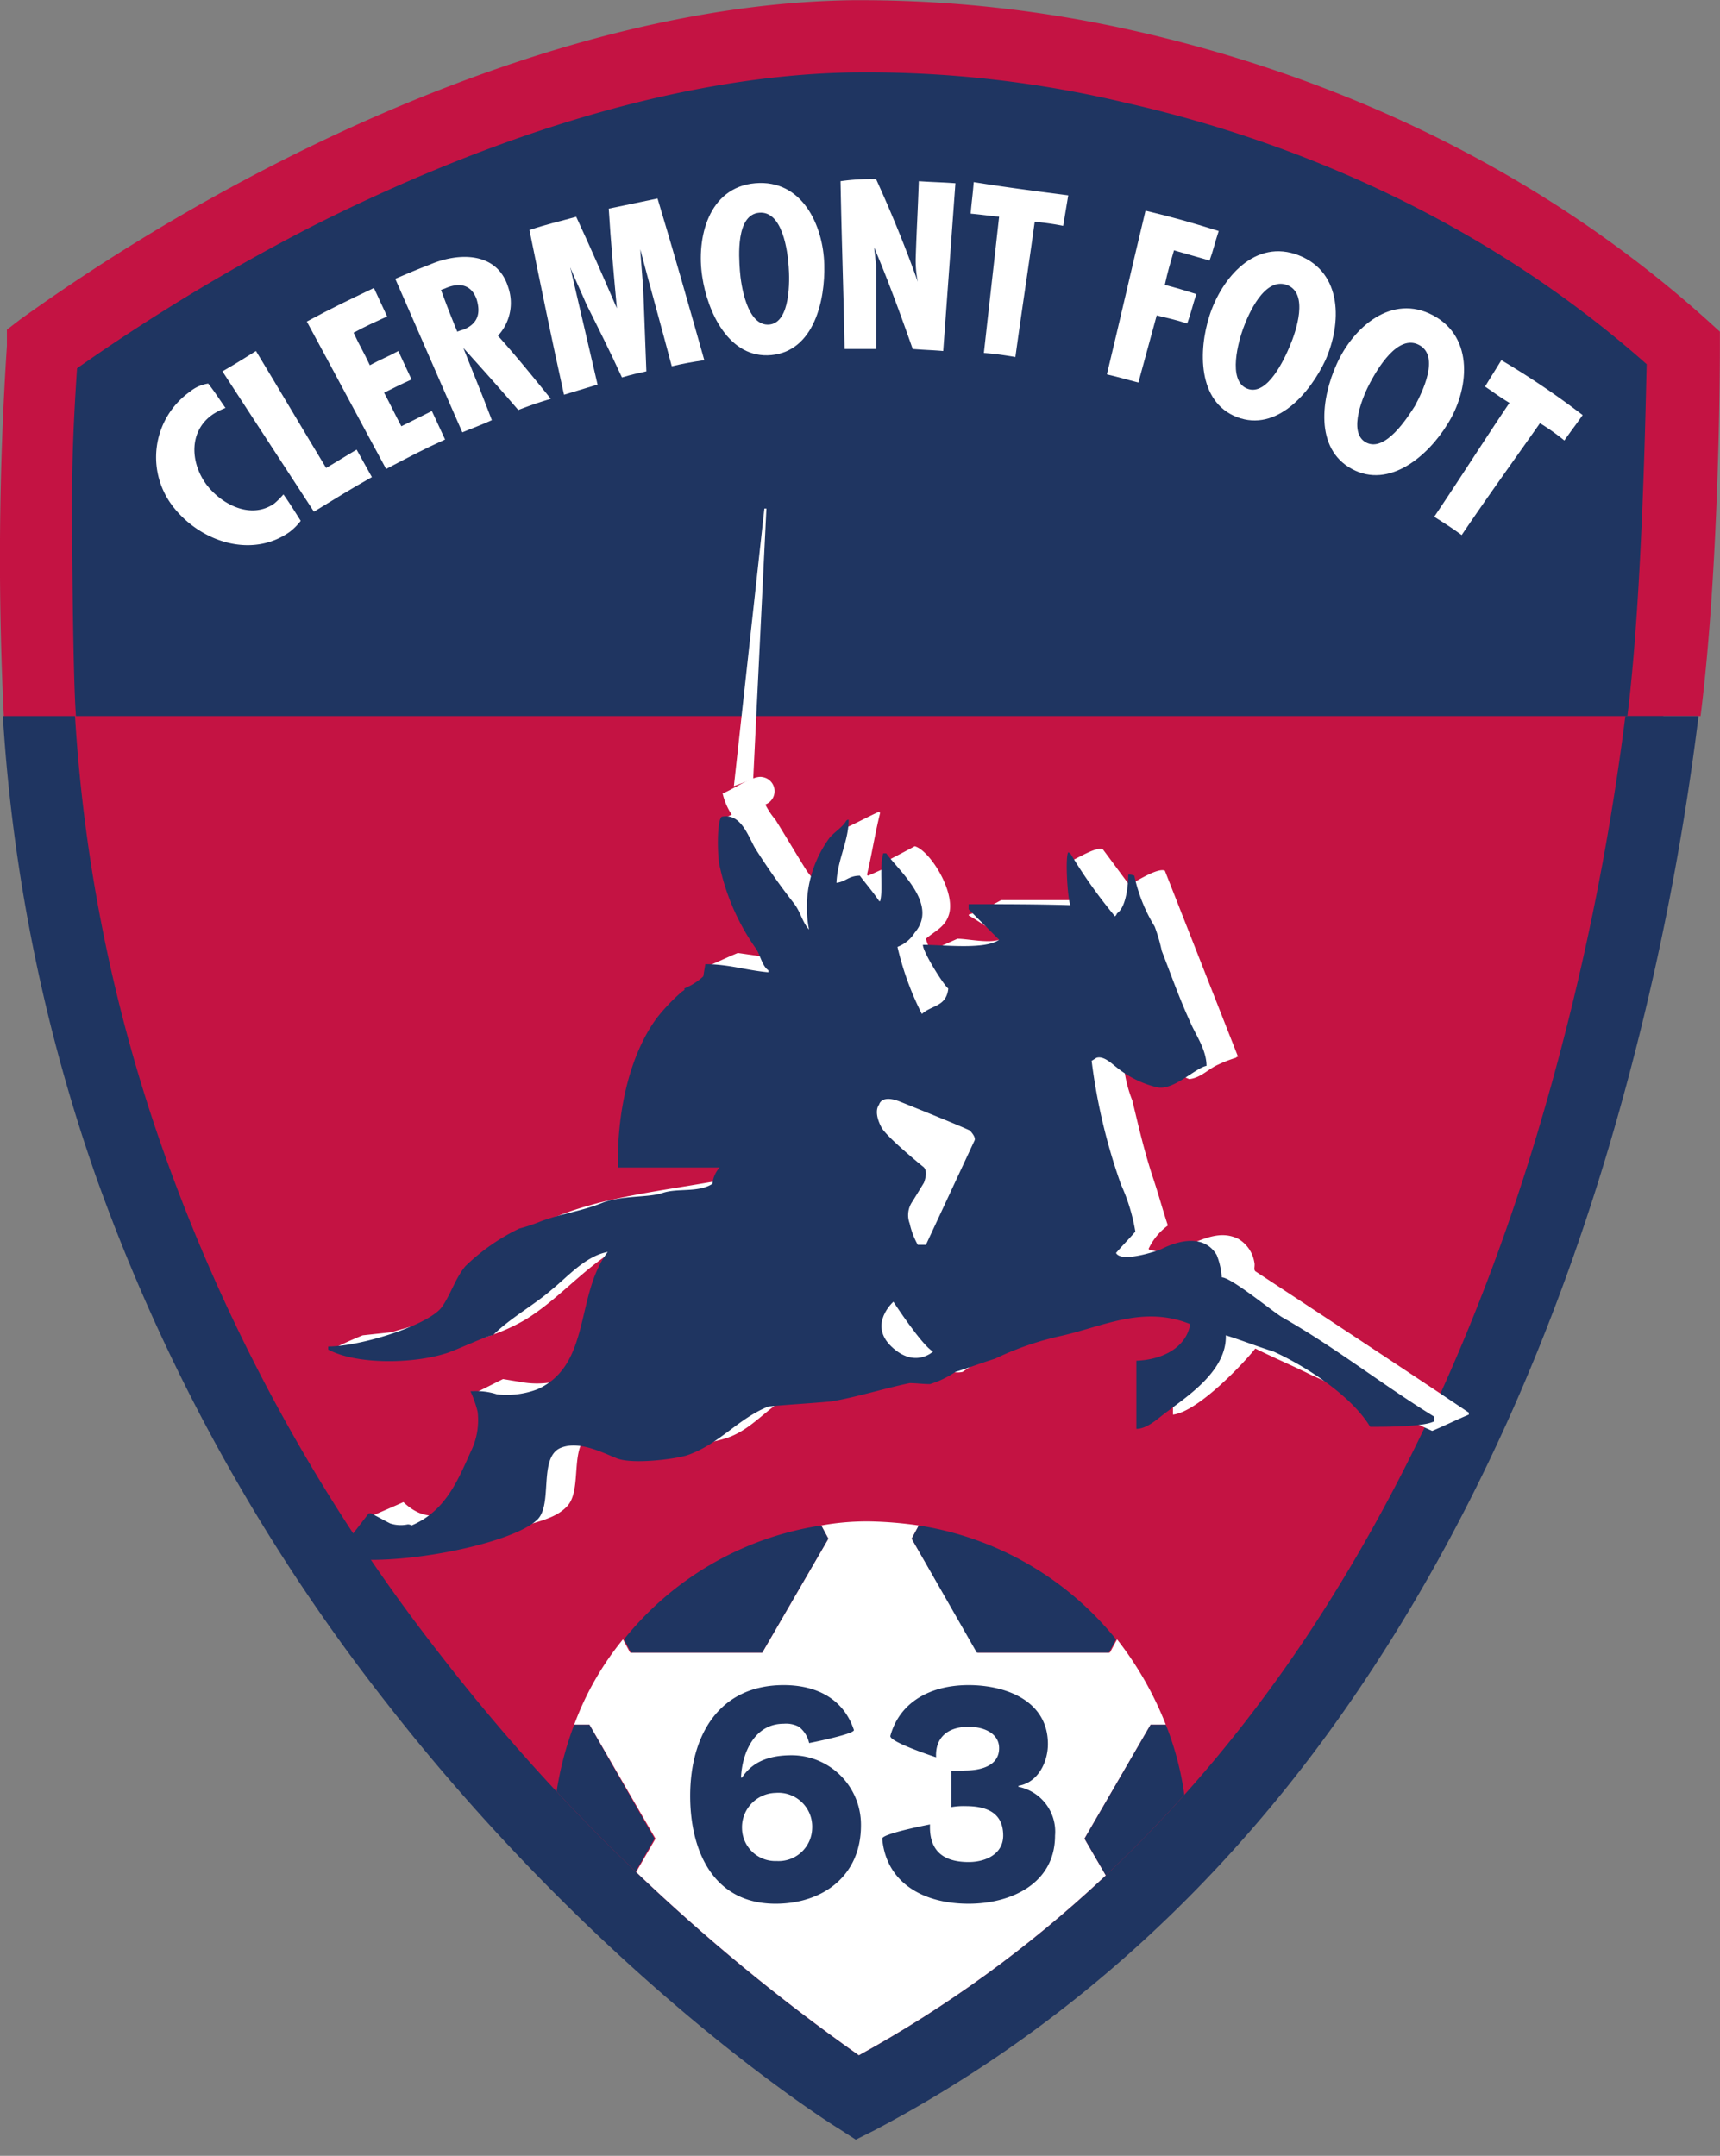 <?xml version="1.0" encoding="UTF-8"?> <svg xmlns="http://www.w3.org/2000/svg" xmlns:xlink="http://www.w3.org/1999/xlink" width="169.19" height="212.01" viewBox="0 0 169.19 212.01"><rect x="0" y="0" width="169.19" height="212.01" fill="#808080" stroke="none"/><defs><clipPath id="a" transform="translate(-427.41 -406.79)"><path d="M587.29,477.21a253.23,253.23,0,0,1-7.8,38.1c-5.7,20-13.7,37.6-23.6,52.5-11.9,17.8-26.7,31.6-44,41.1a191.8,191.8,0,0,1-41.1-39.3,175.33,175.33,0,0,1-27.3-49.6,156.64,156.64,0,0,1-8.7-42.8h152.5" style="fill:none"></path></clipPath></defs><title>Clermont Foot logo - Brandlogos.net</title><path d="M592.79,441.11c-35.9-32.9-81.4-30.7-81.4-30.7-39.9.4-79.8,30.7-79.8,30.7a313.53,313.53,0,0,0-.3,36.2H591c1.9-15.7,1.8-36.2,1.8-36.2" transform="translate(-427.41 -406.79)" style="fill:#1f3561"></path><path d="M431.29,477.21c5.6,89.2,80.5,135.9,80.5,135.9,57.9-30.3,74.4-98.5,79.2-135.9H431.29" transform="translate(-427.41 -406.79)" style="fill:#c41343"></path><path d="M434.49,456.21c0-4.4.2-8.8.5-13.2a195.8,195.8,0,0,1,23.2-14c13.3-6.7,33.3-14.8,53.2-15.1h.2a109.72,109.72,0,0,1,26.6,3c13.7,3.1,33.6,10.1,51.2,25.7-.1,3.4-.4,22.6-1.9,34.6h7.2c1.9-15.1,1.9-35.5,1.9-36.2v-1.6l-1.1-1c-19.4-17.5-41.2-25.1-56.1-28.5a122.46,122.46,0,0,0-28.2-3.1h0c-21.2.3-42.3,8.8-56.3,15.9a196.28,196.28,0,0,0-25.5,15.5l-1.3,1v1.6a317.86,317.86,0,0,0-.3,36.5h7.1c-.3-3.6-.4-17.5-.4-21.1" transform="translate(-427.41 -406.79)" style="fill:#c41343"></path><path d="M587.29,477.21a253.23,253.23,0,0,1-7.8,38.1c-5.7,20-13.7,37.6-23.6,52.5-11.9,17.8-26.7,31.6-44,41.1a191.8,191.8,0,0,1-41.1-39.3,175.33,175.33,0,0,1-27.3-49.6,156.64,156.64,0,0,1-8.7-42.8h-7.1a168.11,168.11,0,0,0,9.2,45.4,183.42,183.42,0,0,0,28.5,51.6c21.3,27.3,43.5,41.3,44.5,41.9l1.7,1.1,1.8-.9c19.2-10.1,35.6-25.1,48.5-44.6,10.3-15.5,18.6-33.9,24.5-54.6a263.61,263.61,0,0,0,8.1-39.9h-7.2" transform="translate(-427.41 -406.79)" style="fill:#1f3561"></path><path d="M449.59,446.91a6.66,6.66,0,0,0-1.2.6c-2.4,1.6-2.3,4.7-.7,6.9,1.5,2,4.4,3.5,6.7,1.9a7.64,7.64,0,0,0,.9-.9c.7,1,1,1.5,1.7,2.6a5.73,5.73,0,0,1-1.1,1.1c-3.7,2.6-8.6,1-11.3-2.3a7.91,7.91,0,0,1,1.5-11.5,3.7,3.7,0,0,1,1.8-.8c.7.9,1,1.4,1.7,2.4" transform="translate(-427.41 -406.79)" style="fill:#fff"></path><path d="M452.59,441.31c2.3,3.8,4.6,7.7,6.9,11.5,1.2-.7,1.8-1.1,3-1.8.6,1.1.9,1.6,1.5,2.7-2.3,1.3-3.4,2-5.7,3.4l-9-13.8c1.4-.8,2-1.2,3.3-2" transform="translate(-427.41 -406.79)" style="fill:#fff"></path><path d="M464.19,435.11c.5,1.1.8,1.7,1.3,2.8-1.3.6-2,.9-3.3,1.6.6,1.3,1,1.9,1.6,3.2,1.1-.6,1.7-.8,2.8-1.4.5,1.1.8,1.7,1.3,2.8-1.1.5-1.7.8-2.7,1.3.7,1.3,1,2,1.7,3.3l3-1.5c.5,1.1.8,1.7,1.3,2.8-2.4,1.1-3.5,1.7-5.8,2.9-2.6-4.8-5.2-9.7-7.8-14.5,2.6-1.4,3.9-2,6.6-3.3" transform="translate(-427.41 -406.79)" style="fill:#fff"></path><path d="M472.89,449.31c-2.2-5-4.4-10.1-6.6-15.1,1.4-.6,2.1-.9,3.4-1.4,2.8-1.2,6.6-1.3,7.7,2.2a4.74,4.74,0,0,1-1,4.8c1.8,2,3.5,4.1,5.2,6.2-1.3.4-1.9.6-3.2,1.1-1.8-2.1-3.6-4.1-5.4-6.1h0c1.1,2.8,1.7,4.2,2.8,7.1C474.69,448.61,474.09,448.81,472.89,449.31Zm-.5-9.9a4.17,4.17,0,0,1,.6-.2c1.5-.6,1.7-1.7,1.3-3-.4-1.1-1.3-1.8-3-1.1-.2.1-.3.1-.5.2.6,1.6.9,2.4,1.6,4.1" transform="translate(-427.41 -406.79)" style="fill:#fff"></path><path d="M484.09,428.11c1.4,3,2.7,6,4,9h0c-.3-3.3-.6-6.5-.8-9.8l4.8-1c1.6,5.3,3.1,10.6,4.6,15.9-1.3.2-1.9.3-3.2.6-1-3.8-2.1-7.7-3.1-11.5h0c.1,1.6.2,2.5.3,4.1.1,2.6.2,5.3.3,7.9-.9.2-1.4.3-2.4.6-1.1-2.4-2.3-4.8-3.5-7.2-.6-1.4-.9-2-1.5-3.4,0-.1-.1-.2-.1-.3h0c.9,3.9,1.8,7.7,2.7,11.6l-3.3,1c-1.2-5.4-2.3-10.8-3.4-16.2,1.8-.6,2.8-.8,4.6-1.3" transform="translate(-427.41 -406.79)" style="fill:#fff"></path><path d="M508.49,432.81c.1,3.5-1,8.5-5.2,8.9s-6.3-4.3-6.8-7.7c-.6-3.8.6-8.8,5.2-9.2S508.39,428.91,508.49,432.81Zm-5.4,5.9c2.1-.2,2-4.4,1.9-5.7-.1-1.5-.6-5.5-2.9-5.3s-2,4.3-1.9,5.7.7,5.5,2.9,5.3" transform="translate(-427.41 -406.79)" style="fill:#fff"></path><path d="M513.59,424.41c1.5,3.3,2.9,6.7,4.1,10.1h0a10.55,10.55,0,0,1-.2-2.5c.1-3,.2-4.4.3-7.4,1.5.1,2.2.1,3.6.2l-1.2,16.5c-1.2-.1-1.8-.1-3-.2-1.2-3.4-2.4-6.7-3.8-10h0c.1.7.1,1,.2,1.7v8.3h-3.1c-.1-5.5-.3-11-.4-16.5a20.55,20.55,0,0,1,3.5-.2" transform="translate(-427.41 -406.79)" style="fill:#fff"></path><path d="M532.49,426l-.5,3a27,27,0,0,0-2.8-.4c-.6,4.4-1.3,8.9-1.9,13.3-1.2-.2-1.9-.3-3.1-.4.5-4.5,1-8.9,1.5-13.4-1.1-.1-1.7-.2-2.8-.3.1-1.2.2-1.8.3-3.1,3.1.5,6.2.9,9.3,1.3" transform="translate(-427.41 -406.79)" style="fill:#fff"></path><path d="M547.29,429.51c-.4,1.2-.5,1.8-.9,2.9l-3.5-1c-.4,1.4-.6,2-.9,3.4,1.2.3,1.8.5,3.1.9-.4,1.2-.5,1.8-.9,2.9-1.2-.4-1.8-.5-3-.8-.7,2.6-1.1,4-1.8,6.6-1.2-.3-1.8-.5-3.1-.8,1.3-5.4,2.5-10.7,3.8-16.1,2.9.7,4.3,1.1,7.2,2" transform="translate(-427.41 -406.79)" style="fill:#fff"></path><path d="M557.79,442.21c-1.5,3.2-4.8,7.1-8.7,5.6s-3.8-6.6-2.7-10c1.2-3.7,4.5-7.6,8.8-5.9S559.39,438.61,557.79,442.21Zm-7.7,2.8c2,.8,3.7-3,4.2-4.2.6-1.4,1.9-5.2-.3-6s-3.8,2.9-4.3,4.3c-.4,1.1-1.6,5.1.4,5.9" transform="translate(-427.41 -406.79)" style="fill:#fff"></path><path d="M569.79,448.51c-1.9,3.1-5.7,6.4-9.4,4.4s-3-7-1.5-10.3c1.6-3.6,5.4-7,9.5-4.8S571.89,445.21,569.79,448.51Zm-8,1.8c1.9,1,4.1-2.5,4.8-3.6.7-1.3,2.5-4.9.4-6s-4.1,2.4-4.8,3.7c-.6,1.1-2.3,4.9-.4,5.9" transform="translate(-427.41 -406.79)" style="fill:#fff"></path><path d="M583.09,447.61c-.7,1-1.1,1.5-1.8,2.5a20.71,20.71,0,0,0-2.4-1.7c-2.6,3.7-5.2,7.3-7.7,11-1.1-.8-1.6-1.1-2.7-1.8,2.5-3.7,4.9-7.5,7.4-11.2-1-.6-1.5-1-2.4-1.6.6-1,1-1.6,1.6-2.6a80.2,80.2,0,0,1,8,5.4" transform="translate(-427.41 -406.79)" style="fill:#fff"></path><g style="clip-path:url(#a)"><path d="M540.59,598.81l-6.5-11.2,6.5-11.2h1.5a33.27,33.27,0,0,0-4.8-8.4l-.7,1.3h-13l-6.5-11.2.7-1.3a38.84,38.84,0,0,0-4.8-.4,25.22,25.22,0,0,0-4.8.4l.7,1.3-6.5,11.2h-13l-.7-1.3a29.11,29.11,0,0,0-4.8,8.4h1.5l6.5,11.2-6.5,11.2h-1.5a33.27,33.27,0,0,0,4.8,8.4l.7-1.3h13l6.5,11.2-.7,1.3a38.84,38.84,0,0,0,4.8.4,25.22,25.22,0,0,0,4.8-.4l-.7-1.3,6.5-11.2h13l.7,1.3a29.11,29.11,0,0,0,4.8-8.4Z" transform="translate(-427.41 -406.79)" style="fill:#fff"></path></g><g style="clip-path:url(#a)"><path d="M534.09,587.61l6.5,11.2h1.5a32.28,32.28,0,0,0,2.1-11.2,29.75,29.75,0,0,0-2.1-11.2h-1.5l-6.5,11.2" transform="translate(-427.41 -406.79)" style="fill:#1f3561"></path></g><g style="clip-path:url(#a)"><path d="M523.49,569.31h13l.7-1.3a31.07,31.07,0,0,0-19.4-11.2l-.7,1.3,6.4,11.2" transform="translate(-427.41 -406.79)" style="fill:#1f3561"></path></g><g style="clip-path:url(#a)"><path d="M502.39,569.31l6.5-11.2-.7-1.3a30.81,30.81,0,0,0-19.4,11.2l.7,1.3h12.9" transform="translate(-427.41 -406.79)" style="fill:#1f3561"></path></g><g style="clip-path:url(#a)"><path d="M491.79,587.61l-6.4-11.2h-1.5a32.28,32.28,0,0,0-2.1,11.2,29.75,29.75,0,0,0,2.1,11.2h1.5l6.4-11.2" transform="translate(-427.41 -406.79)" style="fill:#1f3561"></path></g><path d="M542.79,545.91v-5.6c.2-.3,1,.1.9-.8a.1.1,0,0,1,.1-.1c1.9-.2,2.7-1.2,3.8-2.1a.1.1,0,0,0-.1-.1l-5.1-2.1c-1-.3-5.1,1.1-6,1.4-3.4,1-6.5,1.9-9.8,3.2-1.2.5-2.4.9-3.6,1.4l-.9.6a2.29,2.29,0,0,1-1.7-.3c-2.7.8-5.5,1.3-8.5,1.9l-5.4.3c-3.1.7-4.6,3.6-7.6,4.6a15.5,15.5,0,0,1-8.3.3c-1.4-.3-3.4-1.6-5.1-.7-2.1,1.1-.8,5.3-2.2,7-1.1,1.3-3,1.6-4.8,2.2-3.6,1.2-9.9,2.5-14.6,1.6v-.3c.3-.4.7-.9,1-1.3-.4-.3-.8-.7-1.2-1,1.1-.5,2.3-1,3.4-1.5,3.6,3.4,6.5-.5,8.3-3,.4-.5,2-3.2,1.7-3.7-1.1-1.3-2.1-2.6-3.2-3.9l3-1.5,1.8.3a8.84,8.84,0,0,0,5.5-.8c3.2-1.9,3.3-5.6,4.6-9.5.5-1.4,1.3-2.7,1.8-4-4.7,1.7-7.4,5.6-11.4,8.1-3.4,2-7,2.8-12.2,2.8l-.9.9c-1-.1-5.6-.2-6.1-.7,1-.5,2.1-1,3.1-1.4l2.8-.3c2.7-.8,5.5-1.4,7.6-3,1-.7,1.2-2.2,2-3.2a14.19,14.19,0,0,1,4.8-4.3c5.6-3,13.3-3.4,20.3-4.9.3-.7.6-1.4.9-2v-.1c-3.3,0-6.7.1-10,.1a.1.1,0,0,1-.1-.1c-.1-5.3,1.3-11.4,3.8-14.3.8-1,1.7-1.9,2.5-2.8-.2-.5-.9-1-.7-1.4,1-.4,2-.9,3-1.3l6.3.9v-.1c-1.4-2.5-2.8-5.1-4.2-7.6-.2-.6-.3-1.2-.5-1.8-1.1-1.3-2.1-2.6-3.2-3.9.1-.1.3-.2.4-.3-.2-.2-.4-.1-.3-.3a4.05,4.05,0,0,1,.9-.5,6.35,6.35,0,0,1-.9-2.1c.9-.3,3-1.8,3.9-1.6a1.4,1.4,0,0,1,.3,2.7,7.84,7.84,0,0,0,1,1.5c1,1.6,2,3.3,3,4.9.5.8,1.4,1.5,1.7,2.5h.1l2.1-6.6c1.1-.5,2.2-1.1,3.3-1.6a.1.1,0,0,0,.1.1c-.5,2-.9,4.5-1.3,6.1l.1.1c.5-.2,1.1-.5,1.6-.7-.1-.2-.1-.4-.2-.5,1.1-.6,2.1-1.1,3.2-1.7,1.5.4,4.2,4.7,3.3,6.9-.4,1.1-1.4,1.5-2.2,2.2.1.4.3.8.4,1.2l2.7-1.2c1.1,0,3.6.6,4.5-.1-1.1-.7-2.2-1.5-3.4-2.2a.1.1,0,0,1,.1-.1,17.3,17.3,0,0,0,3.1-1.4h8.5c-.7-1.2-1.3-2.5-2-3.7.9-.3,2.8-1.6,3.5-1.3.9,1.2,1.7,2.3,2.6,3.5.8-.4,2.8-1.7,3.5-1.4l7.2,18.3c-.1,0-.1,0-.2.1a13.36,13.36,0,0,0-1.8.7c-.9.4-1.7,1.3-2.8,1.4-1.8-.7-4.2-2.7-5.8-2.9-.2.2-.5.3-.7.5a12.87,12.87,0,0,0,.9,4.5c.7,2.9,1.2,5.1,2.1,7.8.5,1.5.9,3,1.4,4.5a6,6,0,0,0-1.9,2.3l.1.1c3.3.8,5.8-2.5,8.7-1.1a3.29,3.29,0,0,1,1.6,2.3c.1.4-.1.7.1.9,7,4.6,14,9.2,21,13.9v.2c-1.2.5-2.4,1.1-3.6,1.6-4-1.8-7.9-3.7-11.9-5.5-1.8-.9-3.7-1.7-5.5-2.6-1.1,1.4-5.6,6.2-8.1,6.5" transform="translate(-427.41 -406.79)" style="fill:#fff"></path><path d="M510.89,487.41c0,2.1-1.1,3.9-1.2,6.2.9-.1,1.2-.7,2.3-.7.6.8,1.3,1.6,1.9,2.5h.1c.3-1.2-.1-3.2.3-4.7h.3c1.2,1.7,5.2,5,2.8,7.8a3.41,3.41,0,0,1-1.7,1.4,29,29,0,0,0,2.4,6.6c1-.9,2.4-.7,2.6-2.5-.5-.4-2.5-3.6-2.5-4.3,2.1,0,6.1.5,7.5-.5l-3-3v-.5c3.3,0,6.7,0,10,.1-.3-.9-.5-4.8-.2-5.2.1,0,.1.1.2.1a50.22,50.22,0,0,0,4.4,6.2.77.77,0,0,0,.2-.3c.9-.6,1.1-2.8,1.1-3.8a1.27,1.27,0,0,1,.6.1,15.85,15.85,0,0,0,2,5,16.82,16.82,0,0,1,.7,2.4c.9,2.3,1.7,4.6,2.8,7,.5,1.2,1.6,2.7,1.6,4.3-1.1.2-3.3,2.5-4.9,2.1a10.05,10.05,0,0,1-4-2c-.4-.3-1.2-1.1-1.9-.9-.2.1-.3.2-.5.3a57.3,57.3,0,0,0,2.9,12.2,18.37,18.37,0,0,1,1.4,4.6c-.6.7-1.3,1.4-1.9,2.1.5,1,4.1-.2,4.5-.4,1.8-.9,4.2-1.4,5.4.6a7.12,7.12,0,0,1,.5,2.2c.9,0,4.8,3.2,5.9,3.9,5.3,3,9.8,6.6,15,9.8v.5h-.1c-1.1.5-4.7.5-6.2.5-1.8-3-6.2-5.9-9.5-7.4-1.6-.5-3.1-1.1-4.7-1.6.1,3.5-3.8,6-5.9,7.6-.7.5-1.8,1.6-2.9,1.6v-6.7c2.6-.1,4.9-1.3,5.3-3.6-4.7-1.9-8.7.3-12.9,1.2a29.48,29.48,0,0,0-6.3,2.2c-1.3.4-2.6.9-3.9,1.3a9.52,9.52,0,0,1-2.5,1.2c-.7,0-1.4-.1-2-.1-2.4.5-5.3,1.4-7.7,1.8-2.1.2-4.2.3-6.2.5-3,1.2-4.8,3.7-8,4.8-1.3.4-5.4.9-6.9.3s-3.8-1.8-5.6-1c-2.1,1-.7,5.5-2.2,7-2.5,2.5-14.5,4.8-19.6,3.7a.37.37,0,0,0-.1-.3l3.1-4h.2c.6.3,1.3.7,1.9,1a3.34,3.34,0,0,0,1.7.1.6.6,0,0,1,.4.1c3.3-1.4,4.5-4.3,5.8-7.2a7,7,0,0,0,.7-4,11.76,11.76,0,0,0-.7-2h.2a6.61,6.61,0,0,1,2.4.3,8.49,8.49,0,0,0,4-.5c5.3-2.4,3.7-9.3,6.9-13.5-2.2.4-4,2.5-5.5,3.7-1.7,1.5-4.1,2.8-5.8,4.5-.3-.1-3.9,1.6-4.7,1.8-3.2,1-8.7,1.1-11.5-.4v-.3c3.2,0,9.9-2.1,11.2-3.9.9-1.3,1.3-2.8,2.3-4a20.13,20.13,0,0,1,5.3-3.7,17.23,17.23,0,0,0,2.1-.7c1.8-.7,4-1,6-1.8s4.5-.5,6-1,3.5,0,4.9-.9a2.83,2.83,0,0,1,.7-1.6h-10c-.1-6.1,1.4-11.5,3.9-14.8a19.27,19.27,0,0,1,2.4-2.5s.4-.2.2-.3a6.15,6.15,0,0,0,1.9-1.2l.2-1.2c2.3,0,4,.6,6.2.8v-.2c-.6-.4-.8-1.5-1.2-2.1a22.14,22.14,0,0,1-3.6-8.2c-.2-.8-.3-4.3.2-4.8,1.9-.4,2.6,1.9,3.3,3.1a65.77,65.77,0,0,0,3.8,5.4c.7.9.8,1.8,1.5,2.6a11.53,11.53,0,0,1,2-9c.5-.6,1.2-1,1.6-1.6.1-.2.2-.2.3-.2" transform="translate(-427.41 -406.79)" style="fill:#1f3561"></path><path d="M507,578.21a2.77,2.77,0,0,0-1-1.6,2.7,2.7,0,0,0-1.5-.3c-2.9,0-4.1,2.9-4.2,5.3h.1c1.1-1.7,2.9-2.2,4.9-2.2a6.83,6.83,0,0,1,6.8,6.9c0,5-3.8,7.7-8.4,7.7-6.2,0-8.4-5.3-8.4-10.6,0-5.9,2.8-10.9,9.2-10.9,3.3,0,5.9,1.4,6.9,4.4C511.59,577.31,507,578.21,507,578.21Zm-3.2,11.6a3.3,3.3,0,0,0,3.5-3.2,3.33,3.33,0,0,0-3.6-3.5,3.38,3.38,0,0,0-3.3,3.5A3.27,3.27,0,0,0,503.79,589.81Z" transform="translate(-427.41 -406.79)" style="fill:#1f3561"></path><path d="M520.89,580.91a6.55,6.55,0,0,0,1.4,0c1.5,0,3.4-.4,3.4-2.2,0-1.4-1.4-2.1-3-2.1-2.1,0-3.3,1.1-3.2,3,0,0-4.6-1.5-4.5-2.1.9-3.3,3.9-5,7.7-5,3.6,0,7.8,1.5,7.8,5.8,0,1.8-1,3.8-2.9,4.1v.1a4.5,4.5,0,0,1,3.6,4.8c0,4.7-4.3,6.7-8.5,6.7-4.4,0-8.1-2-8.5-6.4,0-.5,4.7-1.4,4.7-1.4-.1,2.5,1.2,3.7,3.8,3.7,1.7,0,3.4-.8,3.4-2.6,0-2.3-1.7-2.9-3.7-2.9a6.6,6.6,0,0,0-1.4.1v-3.6Z" transform="translate(-427.41 -406.79)" style="fill:#1f3561"></path><polygon points="75.39 50.01 75.19 50.01 72.19 77.31 74.09 76.61 75.39 50.01" style="fill:#fff"></polygon><path d="M515.29,534.81s2.8,4.3,3.9,4.9c0,0-1.8,1.7-4.1-.5S515.29,534.81,515.29,534.81Z" transform="translate(-427.41 -406.79)" style="fill:#fff"></path><path d="M523.29,518.91l-4.8,10.3h-.8a7.65,7.65,0,0,1-.8-2.1,2.33,2.33,0,0,1,.3-2.2l1.1-1.8s.5-1.2-.1-1.6c0,0-3.7-3-4.1-3.9,0,0-.8-1.4-.2-2.2,0,0,.2-1,2-.3,0,0,6.5,2.6,7,2.9C522.79,518,523.39,518.51,523.29,518.91Z" transform="translate(-427.41 -406.79)" style="fill:#fff"></path></svg> 